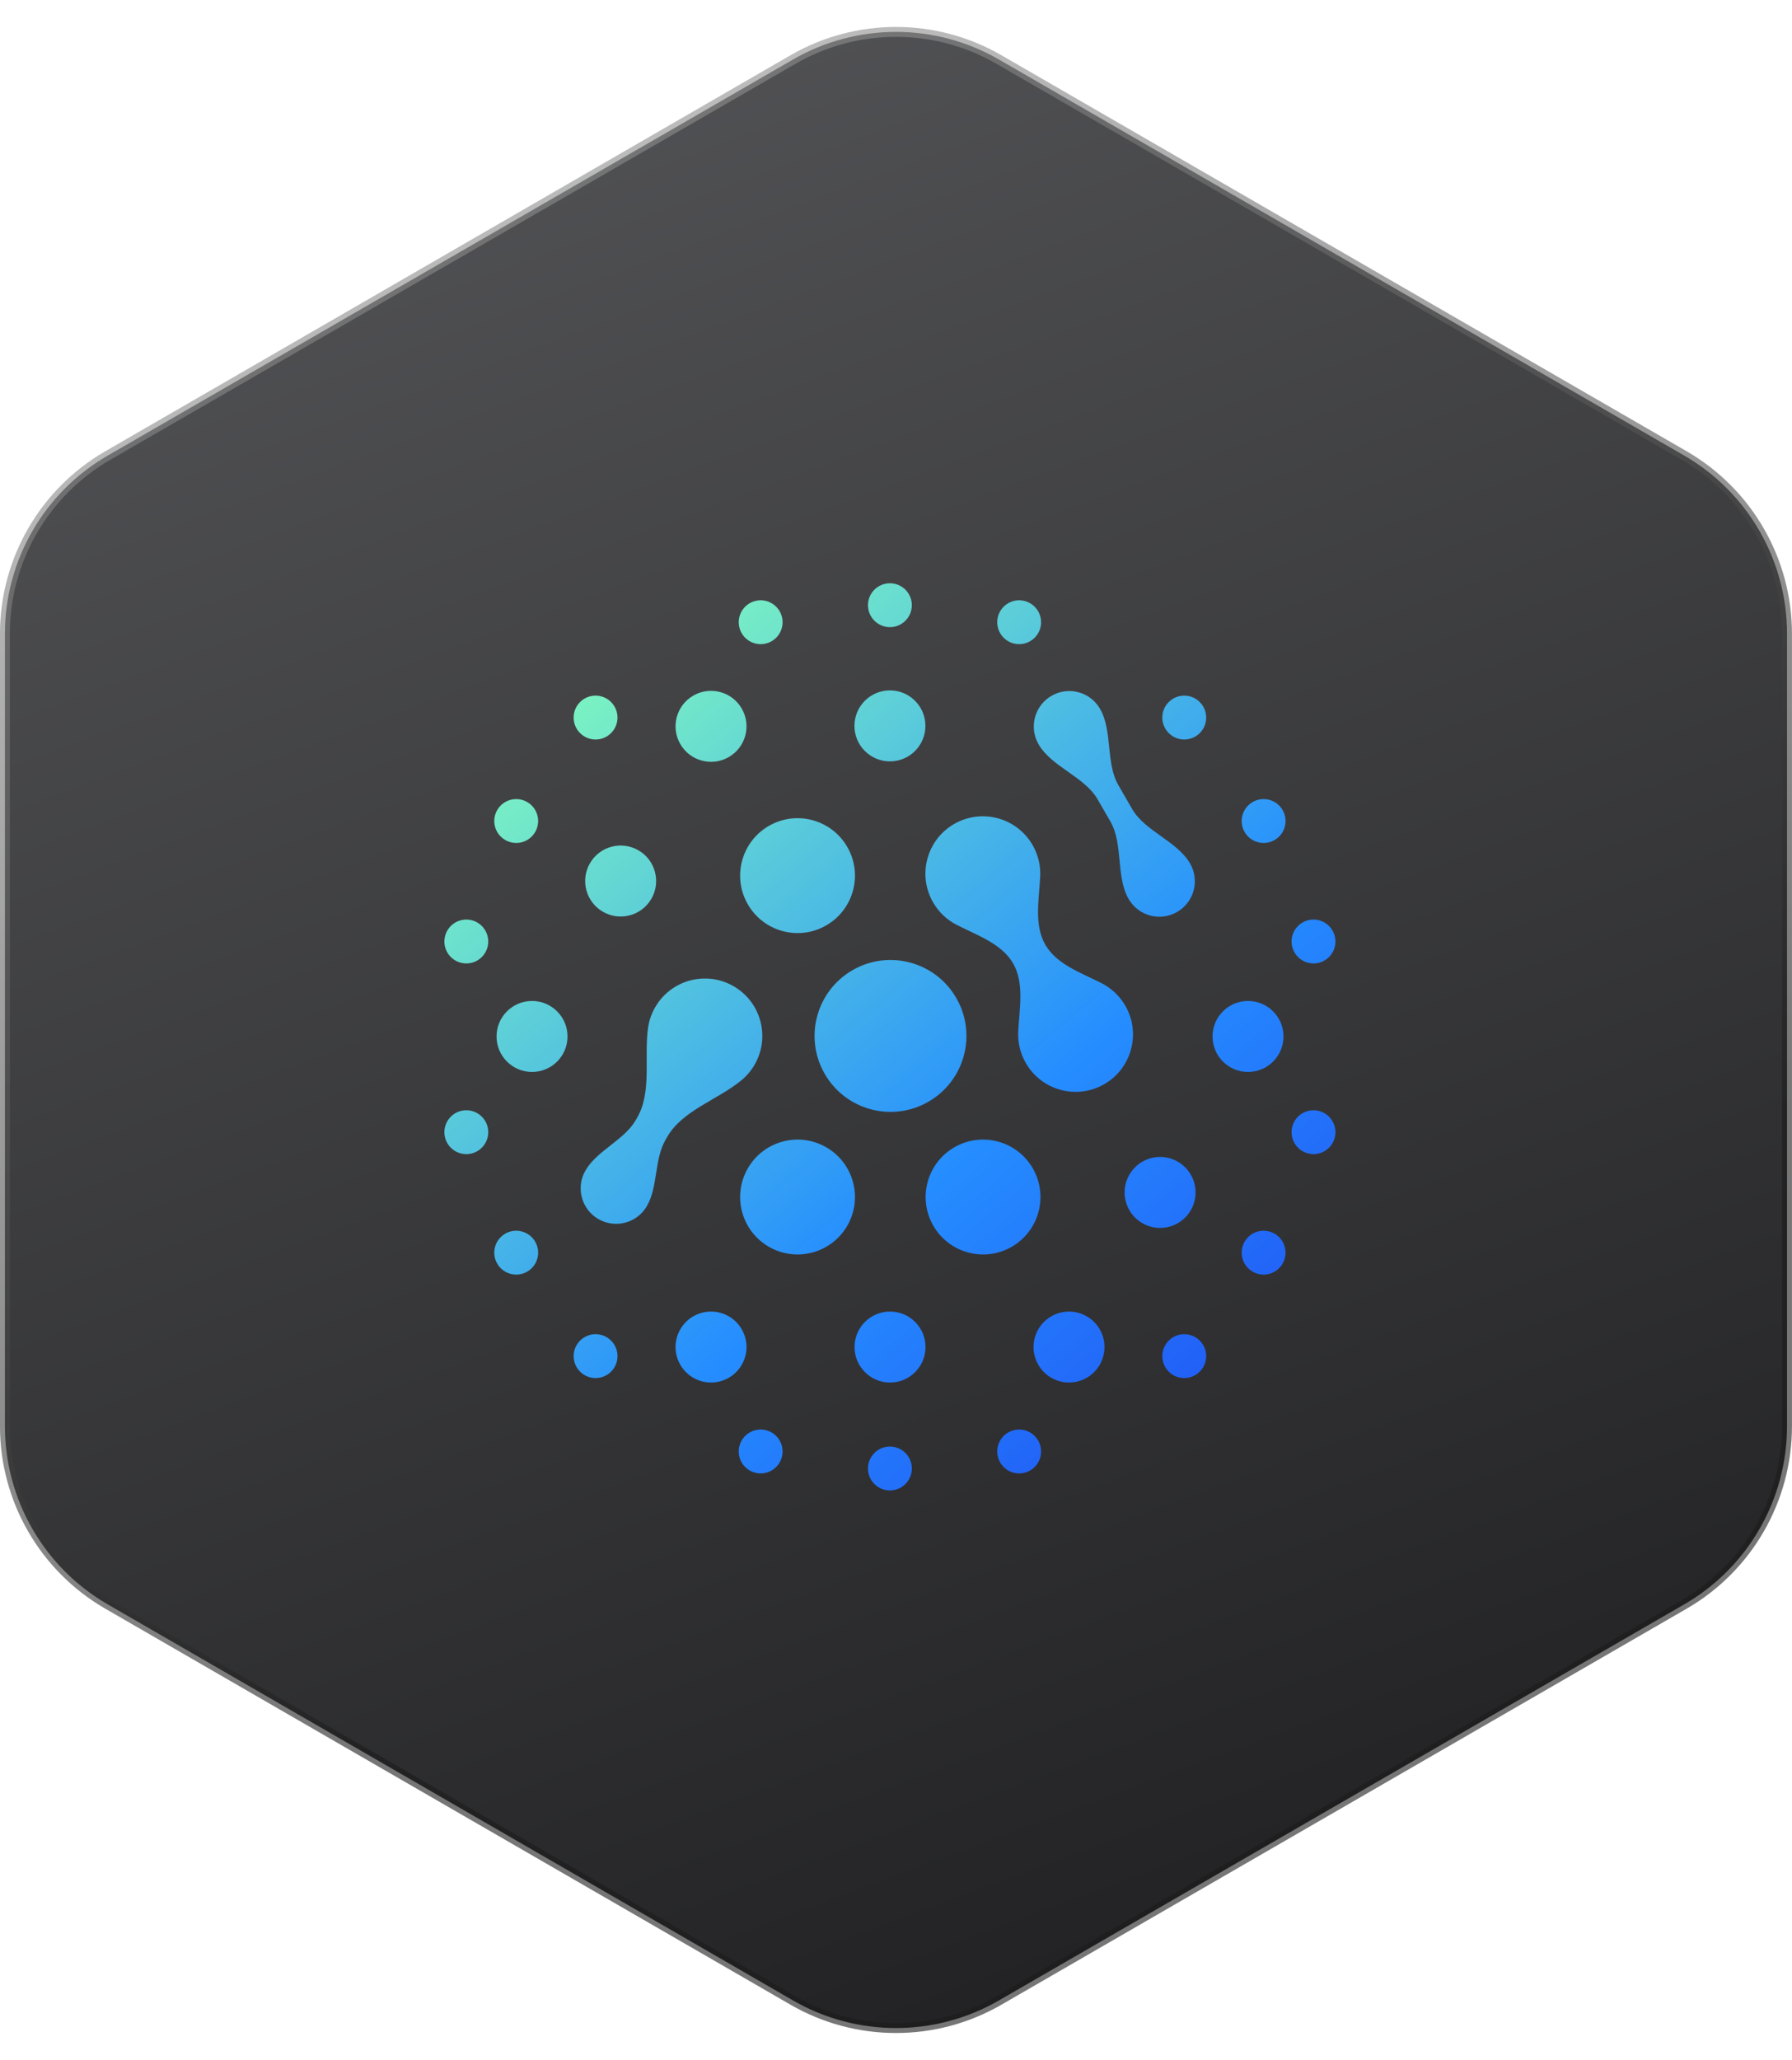 <svg width="181" height="208" viewBox="0 0 181 208" fill="none" xmlns="http://www.w3.org/2000/svg">
<path d="M80.099 6.008C86.533 2.291 94.461 2.291 100.895 6.008L170.111 45.999C176.538 49.713 180.497 56.572 180.497 63.996V144.004C180.497 151.428 176.538 158.287 170.111 162.001L100.895 201.992C94.461 205.709 86.533 205.709 80.099 201.992L10.884 162.001C4.456 158.287 0.497 151.428 0.497 144.004V63.996C0.497 56.572 4.456 49.713 10.884 45.999L80.099 6.008Z" fill="url(#paint0_linear_40000478_1392)" stroke="url(#paint1_linear_40000478_1392)" stroke-opacity="0.6"/>
<path d="M85.579 123.768C83.977 126.541 80.431 127.492 77.657 125.89C74.884 124.289 73.933 120.743 75.535 117.969C77.136 115.196 80.683 114.245 83.456 115.847C86.23 117.448 87.18 120.994 85.579 123.768Z" fill="url(#paint2_linear_40000478_1392)"/>
<path d="M75.535 91.316C77.136 94.089 80.682 95.04 83.456 93.438C86.229 91.837 87.18 88.29 85.578 85.517C83.977 82.743 80.431 81.793 77.657 83.394C74.884 84.996 73.933 88.542 75.535 91.316Z" fill="url(#paint3_linear_40000478_1392)"/>
<path d="M83.303 108.437C85.421 112.104 90.111 113.361 93.779 111.243C97.447 109.126 98.704 104.436 96.586 100.768C94.468 97.1 89.778 95.843 86.11 97.961C82.443 100.079 81.186 104.769 83.303 108.437Z" fill="url(#paint4_linear_40000478_1392)"/>
<path d="M94.271 123.768C95.872 126.542 99.419 127.492 102.192 125.89C104.966 124.289 105.916 120.743 104.315 117.969C102.713 115.196 99.167 114.245 96.393 115.847C93.62 117.448 92.67 120.994 94.271 123.768Z" fill="url(#paint5_linear_40000478_1392)"/>
<path d="M86.313 136.015C86.313 137.995 87.918 139.599 89.897 139.599C91.876 139.599 93.481 137.995 93.481 136.015C93.481 134.036 91.876 132.432 89.897 132.432C87.918 132.432 86.313 134.036 86.313 136.015Z" fill="url(#paint6_linear_40000478_1392)"/>
<path d="M68.714 134.224C67.724 135.938 68.311 138.13 70.026 139.12C71.74 140.109 73.931 139.522 74.921 137.808C75.911 136.094 75.323 133.902 73.609 132.912C71.895 131.923 69.703 132.51 68.714 134.224Z" fill="url(#paint7_linear_40000478_1392)"/>
<path d="M126.056 101.071C124.076 101.071 122.472 102.676 122.472 104.655C122.472 106.634 124.076 108.239 126.056 108.239C128.035 108.239 129.639 106.634 129.639 104.655C129.639 102.676 128.035 101.071 126.056 101.071Z" fill="url(#paint8_linear_40000478_1392)"/>
<path d="M53.738 101.071C51.759 101.071 50.154 102.676 50.154 104.655C50.154 106.635 51.759 108.239 53.738 108.239C55.717 108.239 57.322 106.635 57.322 104.655C57.322 102.676 55.717 101.071 53.738 101.071Z" fill="url(#paint9_linear_40000478_1392)"/>
<path d="M118.966 117.3C117.252 116.311 115.06 116.898 114.071 118.612C113.081 120.326 113.668 122.518 115.382 123.507C117.097 124.497 119.288 123.91 120.278 122.196C121.268 120.482 120.68 118.29 118.966 117.3Z" fill="url(#paint10_linear_40000478_1392)"/>
<path d="M64.481 85.857C62.767 84.867 60.575 85.455 59.585 87.169C58.596 88.883 59.183 91.075 60.897 92.064C62.611 93.054 64.803 92.467 65.793 90.752C66.782 89.038 66.195 86.847 64.481 85.857Z" fill="url(#paint11_linear_40000478_1392)"/>
<path d="M111.08 134.224C110.09 132.51 107.898 131.923 106.184 132.912C104.47 133.902 103.883 136.094 104.872 137.808C105.862 139.522 108.054 140.109 109.768 139.12C111.482 138.13 112.069 135.938 111.08 134.224Z" fill="url(#paint12_linear_40000478_1392)"/>
<path d="M74.921 71.549C73.931 69.835 71.74 69.248 70.025 70.237C68.311 71.227 67.724 73.419 68.714 75.133C69.703 76.847 71.895 77.434 73.609 76.445C75.323 75.455 75.911 73.263 74.921 71.549Z" fill="url(#paint13_linear_40000478_1392)"/>
<path d="M126.523 80.984C125.463 81.595 125.1 82.95 125.712 84.01C126.324 85.069 127.678 85.432 128.738 84.82C129.797 84.209 130.16 82.854 129.549 81.794C128.937 80.735 127.582 80.372 126.523 80.984Z" fill="url(#paint14_linear_40000478_1392)"/>
<path d="M51.032 124.568C49.972 125.18 49.609 126.535 50.221 127.594C50.833 128.653 52.187 129.016 53.247 128.405C54.306 127.793 54.669 126.438 54.057 125.379C53.446 124.32 52.091 123.957 51.032 124.568Z" fill="url(#paint15_linear_40000478_1392)"/>
<path d="M128.738 124.568C127.678 123.957 126.324 124.32 125.712 125.379C125.1 126.438 125.463 127.793 126.523 128.405C127.582 129.016 128.937 128.653 129.549 127.594C130.16 126.535 129.797 125.18 128.738 124.568Z" fill="url(#paint16_linear_40000478_1392)"/>
<path d="M53.247 80.984C52.187 80.372 50.833 80.735 50.221 81.794C49.609 82.854 49.972 84.209 51.032 84.82C52.091 85.432 53.446 85.069 54.057 84.01C54.669 82.95 54.306 81.595 53.247 80.984Z" fill="url(#paint17_linear_40000478_1392)"/>
<path d="M92.1 148.279C92.1 147.056 91.108 146.064 89.885 146.064C88.661 146.064 87.67 147.056 87.67 148.279C87.67 149.502 88.661 150.494 89.885 150.494C91.108 150.494 92.1 149.502 92.1 148.279Z" fill="url(#paint18_linear_40000478_1392)"/>
<path d="M92.1 61.109C92.1 59.886 91.108 58.895 89.885 58.895C88.661 58.895 87.67 59.886 87.67 61.109C87.67 62.333 88.661 63.325 89.885 63.325C91.108 63.325 92.1 62.333 92.1 61.109Z" fill="url(#paint19_linear_40000478_1392)"/>
<path d="M78.969 147.133C79.286 145.952 78.585 144.737 77.403 144.421C76.222 144.104 75.007 144.805 74.69 145.987C74.374 147.169 75.075 148.383 76.257 148.7C77.438 149.016 78.653 148.315 78.969 147.133Z" fill="url(#paint20_linear_40000478_1392)"/>
<path d="M105.079 63.401C105.396 62.22 104.694 61.005 103.513 60.689C102.331 60.372 101.116 61.073 100.8 62.255C100.483 63.437 101.184 64.651 102.366 64.968C103.548 65.284 104.762 64.583 105.079 63.401Z" fill="url(#paint21_linear_40000478_1392)"/>
<path d="M61.721 138.499C62.586 137.634 62.586 136.232 61.721 135.367C60.856 134.502 59.454 134.502 58.589 135.367C57.724 136.232 57.724 137.634 58.589 138.499C59.454 139.364 60.856 139.364 61.721 138.499Z" fill="url(#paint22_linear_40000478_1392)"/>
<path d="M121.181 74.022C122.046 73.157 122.046 71.754 121.181 70.889C120.316 70.024 118.913 70.024 118.048 70.889C117.183 71.754 117.183 73.157 118.048 74.022C118.913 74.887 120.316 74.887 121.181 74.022Z" fill="url(#paint23_linear_40000478_1392)"/>
<path d="M47.674 116.461C48.855 116.145 49.556 114.93 49.24 113.748C48.923 112.567 47.709 111.865 46.527 112.182C45.345 112.499 44.644 113.713 44.961 114.895C45.277 116.077 46.492 116.778 47.674 116.461Z" fill="url(#paint24_linear_40000478_1392)"/>
<path d="M133.242 97.207C134.424 96.89 135.125 95.675 134.809 94.494C134.492 93.312 133.278 92.611 132.096 92.927C130.914 93.244 130.213 94.459 130.53 95.64C130.846 96.822 132.061 97.523 133.242 97.207Z" fill="url(#paint25_linear_40000478_1392)"/>
<path d="M46.527 97.206C47.709 97.523 48.923 96.822 49.24 95.64C49.556 94.459 48.855 93.244 47.674 92.927C46.492 92.611 45.277 93.312 44.961 94.494C44.644 95.675 45.345 96.89 46.527 97.206Z" fill="url(#paint26_linear_40000478_1392)"/>
<path d="M132.096 116.461C133.278 116.778 134.492 116.076 134.809 114.895C135.125 113.713 134.424 112.499 133.242 112.182C132.061 111.865 130.846 112.567 130.53 113.748C130.213 114.93 130.914 116.144 132.096 116.461Z" fill="url(#paint27_linear_40000478_1392)"/>
<path d="M58.589 74.022C59.454 74.887 60.856 74.887 61.721 74.022C62.586 73.157 62.586 71.754 61.721 70.889C60.856 70.024 59.454 70.024 58.589 70.889C57.724 71.754 57.724 73.157 58.589 74.022Z" fill="url(#paint28_linear_40000478_1392)"/>
<path d="M118.048 138.499C118.913 139.364 120.316 139.364 121.181 138.499C122.046 137.634 122.046 136.232 121.181 135.367C120.316 134.502 118.913 134.502 118.048 135.367C117.183 136.232 117.183 137.634 118.048 138.499Z" fill="url(#paint29_linear_40000478_1392)"/>
<path d="M74.691 63.401C75.007 64.583 76.222 65.284 77.403 64.968C78.585 64.651 79.286 63.437 78.97 62.255C78.653 61.073 77.439 60.372 76.257 60.689C75.075 61.005 74.374 62.22 74.691 63.401Z" fill="url(#paint30_linear_40000478_1392)"/>
<path d="M100.8 147.133C101.117 148.315 102.331 149.016 103.513 148.7C104.694 148.383 105.396 147.168 105.079 145.987C104.762 144.805 103.548 144.104 102.366 144.421C101.185 144.737 100.483 145.952 100.8 147.133Z" fill="url(#paint31_linear_40000478_1392)"/>
<path d="M86.303 73.295C86.303 75.274 87.908 76.879 89.887 76.879C91.866 76.879 93.471 75.274 93.471 73.295C93.471 71.316 91.866 69.711 89.887 69.711C87.908 69.711 86.303 71.316 86.303 73.295Z" fill="url(#paint32_linear_40000478_1392)"/>
<path d="M111.538 109.471C114.312 107.87 115.262 104.323 113.661 101.55C113.083 100.549 112.252 99.786 111.296 99.294C109.231 98.232 106.744 97.406 105.583 95.396C104.423 93.385 104.951 90.818 105.064 88.499C105.116 87.425 104.87 86.324 104.293 85.323C102.691 82.55 99.145 81.6 96.371 83.201C93.598 84.802 92.647 88.349 94.249 91.122C94.826 92.123 95.657 92.886 96.614 93.378C98.678 94.44 101.165 95.266 102.326 97.276C103.487 99.287 102.959 101.853 102.846 104.172C102.794 105.247 103.039 106.348 103.617 107.348C105.218 110.122 108.765 111.072 111.538 109.471Z" fill="url(#paint33_linear_40000478_1392)"/>
<path d="M106.21 70.256C107.924 69.266 110.116 69.854 111.106 71.568C112.394 73.798 111.665 77.036 112.953 79.266L114.352 81.69C115.657 83.95 118.9 84.931 120.204 87.191C121.194 88.905 120.607 91.097 118.893 92.087C117.179 93.076 114.987 92.489 113.997 90.775C112.692 88.515 113.464 85.216 112.159 82.956L110.858 80.703C109.537 78.414 106.22 77.44 104.899 75.151C103.909 73.437 104.496 71.246 106.21 70.256Z" fill="url(#paint34_linear_40000478_1392)"/>
<path d="M74.097 99.582C71.324 97.981 67.777 98.931 66.176 101.705C65.791 102.372 65.554 103.083 65.454 103.801C65.037 106.783 65.863 110.244 64.358 112.852L64.217 113.095C63.037 115.139 60.31 116.156 59.13 118.199C58.14 119.913 58.728 122.105 60.442 123.095C62.156 124.084 64.348 123.497 65.337 121.783C66.475 119.812 66.076 117.077 67.213 115.106L67.394 114.794C68.948 112.101 72.497 111.055 74.894 109.075C75.412 108.646 75.864 108.12 76.22 107.504C77.821 104.73 76.871 101.184 74.097 99.582Z" fill="url(#paint35_linear_40000478_1392)"/>
<defs>
<linearGradient id="paint0_linear_40000478_1392" x1="82.997" y1="208" x2="-22.003" y2="-75" gradientUnits="userSpaceOnUse">
<stop stop-color="#232325"/>
<stop offset="1" stop-color="#696A6D"/>
</linearGradient>
<linearGradient id="paint1_linear_40000478_1392" x1="-5.003" y1="-15.5" x2="74.574" y2="159.965" gradientUnits="userSpaceOnUse">
<stop stop-color="#BCBCBC"/>
<stop offset="1" stop-color="#1B1B1B"/>
</linearGradient>
<linearGradient id="paint2_linear_40000478_1392" x1="119.462" y1="150.514" x2="49.6" y2="67.971" gradientUnits="userSpaceOnUse">
<stop offset="0.01" stop-color="#2157F5"/>
<stop offset="0.371" stop-color="#258DFF"/>
<stop offset="1" stop-color="#86FFBB"/>
</linearGradient>
<linearGradient id="paint3_linear_40000478_1392" x1="119.462" y1="150.514" x2="49.6" y2="67.971" gradientUnits="userSpaceOnUse">
<stop offset="0.01" stop-color="#2157F5"/>
<stop offset="0.371" stop-color="#258DFF"/>
<stop offset="1" stop-color="#86FFBB"/>
</linearGradient>
<linearGradient id="paint4_linear_40000478_1392" x1="119.462" y1="150.514" x2="49.6" y2="67.971" gradientUnits="userSpaceOnUse">
<stop offset="0.01" stop-color="#2157F5"/>
<stop offset="0.371" stop-color="#258DFF"/>
<stop offset="1" stop-color="#86FFBB"/>
</linearGradient>
<linearGradient id="paint5_linear_40000478_1392" x1="119.462" y1="150.514" x2="49.6" y2="67.971" gradientUnits="userSpaceOnUse">
<stop offset="0.01" stop-color="#2157F5"/>
<stop offset="0.371" stop-color="#258DFF"/>
<stop offset="1" stop-color="#86FFBB"/>
</linearGradient>
<linearGradient id="paint6_linear_40000478_1392" x1="119.462" y1="150.514" x2="49.6" y2="67.971" gradientUnits="userSpaceOnUse">
<stop offset="0.01" stop-color="#2157F5"/>
<stop offset="0.371" stop-color="#258DFF"/>
<stop offset="1" stop-color="#86FFBB"/>
</linearGradient>
<linearGradient id="paint7_linear_40000478_1392" x1="119.462" y1="150.514" x2="49.6" y2="67.971" gradientUnits="userSpaceOnUse">
<stop offset="0.01" stop-color="#2157F5"/>
<stop offset="0.371" stop-color="#258DFF"/>
<stop offset="1" stop-color="#86FFBB"/>
</linearGradient>
<linearGradient id="paint8_linear_40000478_1392" x1="119.462" y1="150.514" x2="49.6" y2="67.971" gradientUnits="userSpaceOnUse">
<stop offset="0.01" stop-color="#2157F5"/>
<stop offset="0.371" stop-color="#258DFF"/>
<stop offset="1" stop-color="#86FFBB"/>
</linearGradient>
<linearGradient id="paint9_linear_40000478_1392" x1="119.462" y1="150.514" x2="49.6" y2="67.971" gradientUnits="userSpaceOnUse">
<stop offset="0.01" stop-color="#2157F5"/>
<stop offset="0.371" stop-color="#258DFF"/>
<stop offset="1" stop-color="#86FFBB"/>
</linearGradient>
<linearGradient id="paint10_linear_40000478_1392" x1="119.462" y1="150.514" x2="49.6" y2="67.971" gradientUnits="userSpaceOnUse">
<stop offset="0.01" stop-color="#2157F5"/>
<stop offset="0.371" stop-color="#258DFF"/>
<stop offset="1" stop-color="#86FFBB"/>
</linearGradient>
<linearGradient id="paint11_linear_40000478_1392" x1="119.462" y1="150.514" x2="49.6" y2="67.971" gradientUnits="userSpaceOnUse">
<stop offset="0.01" stop-color="#2157F5"/>
<stop offset="0.371" stop-color="#258DFF"/>
<stop offset="1" stop-color="#86FFBB"/>
</linearGradient>
<linearGradient id="paint12_linear_40000478_1392" x1="119.462" y1="150.514" x2="49.6" y2="67.971" gradientUnits="userSpaceOnUse">
<stop offset="0.01" stop-color="#2157F5"/>
<stop offset="0.371" stop-color="#258DFF"/>
<stop offset="1" stop-color="#86FFBB"/>
</linearGradient>
<linearGradient id="paint13_linear_40000478_1392" x1="119.462" y1="150.514" x2="49.6" y2="67.971" gradientUnits="userSpaceOnUse">
<stop offset="0.01" stop-color="#2157F5"/>
<stop offset="0.371" stop-color="#258DFF"/>
<stop offset="1" stop-color="#86FFBB"/>
</linearGradient>
<linearGradient id="paint14_linear_40000478_1392" x1="119.462" y1="150.514" x2="49.6" y2="67.971" gradientUnits="userSpaceOnUse">
<stop offset="0.01" stop-color="#2157F5"/>
<stop offset="0.371" stop-color="#258DFF"/>
<stop offset="1" stop-color="#86FFBB"/>
</linearGradient>
<linearGradient id="paint15_linear_40000478_1392" x1="119.462" y1="150.514" x2="49.6" y2="67.971" gradientUnits="userSpaceOnUse">
<stop offset="0.01" stop-color="#2157F5"/>
<stop offset="0.371" stop-color="#258DFF"/>
<stop offset="1" stop-color="#86FFBB"/>
</linearGradient>
<linearGradient id="paint16_linear_40000478_1392" x1="119.462" y1="150.514" x2="49.6" y2="67.971" gradientUnits="userSpaceOnUse">
<stop offset="0.01" stop-color="#2157F5"/>
<stop offset="0.371" stop-color="#258DFF"/>
<stop offset="1" stop-color="#86FFBB"/>
</linearGradient>
<linearGradient id="paint17_linear_40000478_1392" x1="119.462" y1="150.514" x2="49.6" y2="67.971" gradientUnits="userSpaceOnUse">
<stop offset="0.01" stop-color="#2157F5"/>
<stop offset="0.371" stop-color="#258DFF"/>
<stop offset="1" stop-color="#86FFBB"/>
</linearGradient>
<linearGradient id="paint18_linear_40000478_1392" x1="119.462" y1="150.514" x2="49.6" y2="67.971" gradientUnits="userSpaceOnUse">
<stop offset="0.01" stop-color="#2157F5"/>
<stop offset="0.371" stop-color="#258DFF"/>
<stop offset="1" stop-color="#86FFBB"/>
</linearGradient>
<linearGradient id="paint19_linear_40000478_1392" x1="119.462" y1="150.514" x2="49.6" y2="67.971" gradientUnits="userSpaceOnUse">
<stop offset="0.01" stop-color="#2157F5"/>
<stop offset="0.371" stop-color="#258DFF"/>
<stop offset="1" stop-color="#86FFBB"/>
</linearGradient>
<linearGradient id="paint20_linear_40000478_1392" x1="119.462" y1="150.514" x2="49.6" y2="67.971" gradientUnits="userSpaceOnUse">
<stop offset="0.01" stop-color="#2157F5"/>
<stop offset="0.371" stop-color="#258DFF"/>
<stop offset="1" stop-color="#86FFBB"/>
</linearGradient>
<linearGradient id="paint21_linear_40000478_1392" x1="119.462" y1="150.514" x2="49.6" y2="67.971" gradientUnits="userSpaceOnUse">
<stop offset="0.01" stop-color="#2157F5"/>
<stop offset="0.371" stop-color="#258DFF"/>
<stop offset="1" stop-color="#86FFBB"/>
</linearGradient>
<linearGradient id="paint22_linear_40000478_1392" x1="119.462" y1="150.514" x2="49.6" y2="67.971" gradientUnits="userSpaceOnUse">
<stop offset="0.01" stop-color="#2157F5"/>
<stop offset="0.371" stop-color="#258DFF"/>
<stop offset="1" stop-color="#86FFBB"/>
</linearGradient>
<linearGradient id="paint23_linear_40000478_1392" x1="119.462" y1="150.514" x2="49.6" y2="67.971" gradientUnits="userSpaceOnUse">
<stop offset="0.01" stop-color="#2157F5"/>
<stop offset="0.371" stop-color="#258DFF"/>
<stop offset="1" stop-color="#86FFBB"/>
</linearGradient>
<linearGradient id="paint24_linear_40000478_1392" x1="119.462" y1="150.514" x2="49.6" y2="67.971" gradientUnits="userSpaceOnUse">
<stop offset="0.01" stop-color="#2157F5"/>
<stop offset="0.371" stop-color="#258DFF"/>
<stop offset="1" stop-color="#86FFBB"/>
</linearGradient>
<linearGradient id="paint25_linear_40000478_1392" x1="119.462" y1="150.514" x2="49.6" y2="67.971" gradientUnits="userSpaceOnUse">
<stop offset="0.01" stop-color="#2157F5"/>
<stop offset="0.371" stop-color="#258DFF"/>
<stop offset="1" stop-color="#86FFBB"/>
</linearGradient>
<linearGradient id="paint26_linear_40000478_1392" x1="119.462" y1="150.514" x2="49.6" y2="67.971" gradientUnits="userSpaceOnUse">
<stop offset="0.01" stop-color="#2157F5"/>
<stop offset="0.371" stop-color="#258DFF"/>
<stop offset="1" stop-color="#86FFBB"/>
</linearGradient>
<linearGradient id="paint27_linear_40000478_1392" x1="119.462" y1="150.514" x2="49.6" y2="67.971" gradientUnits="userSpaceOnUse">
<stop offset="0.01" stop-color="#2157F5"/>
<stop offset="0.371" stop-color="#258DFF"/>
<stop offset="1" stop-color="#86FFBB"/>
</linearGradient>
<linearGradient id="paint28_linear_40000478_1392" x1="119.462" y1="150.514" x2="49.6" y2="67.971" gradientUnits="userSpaceOnUse">
<stop offset="0.01" stop-color="#2157F5"/>
<stop offset="0.371" stop-color="#258DFF"/>
<stop offset="1" stop-color="#86FFBB"/>
</linearGradient>
<linearGradient id="paint29_linear_40000478_1392" x1="119.462" y1="150.514" x2="49.6" y2="67.971" gradientUnits="userSpaceOnUse">
<stop offset="0.01" stop-color="#2157F5"/>
<stop offset="0.371" stop-color="#258DFF"/>
<stop offset="1" stop-color="#86FFBB"/>
</linearGradient>
<linearGradient id="paint30_linear_40000478_1392" x1="119.462" y1="150.514" x2="49.6" y2="67.971" gradientUnits="userSpaceOnUse">
<stop offset="0.01" stop-color="#2157F5"/>
<stop offset="0.371" stop-color="#258DFF"/>
<stop offset="1" stop-color="#86FFBB"/>
</linearGradient>
<linearGradient id="paint31_linear_40000478_1392" x1="119.462" y1="150.514" x2="49.6" y2="67.971" gradientUnits="userSpaceOnUse">
<stop offset="0.01" stop-color="#2157F5"/>
<stop offset="0.371" stop-color="#258DFF"/>
<stop offset="1" stop-color="#86FFBB"/>
</linearGradient>
<linearGradient id="paint32_linear_40000478_1392" x1="119.462" y1="150.514" x2="49.6" y2="67.971" gradientUnits="userSpaceOnUse">
<stop offset="0.01" stop-color="#2157F5"/>
<stop offset="0.371" stop-color="#258DFF"/>
<stop offset="1" stop-color="#86FFBB"/>
</linearGradient>
<linearGradient id="paint33_linear_40000478_1392" x1="119.462" y1="150.514" x2="49.6" y2="67.971" gradientUnits="userSpaceOnUse">
<stop offset="0.01" stop-color="#2157F5"/>
<stop offset="0.371" stop-color="#258DFF"/>
<stop offset="1" stop-color="#86FFBB"/>
</linearGradient>
<linearGradient id="paint34_linear_40000478_1392" x1="119.462" y1="150.514" x2="49.6" y2="67.971" gradientUnits="userSpaceOnUse">
<stop offset="0.01" stop-color="#2157F5"/>
<stop offset="0.371" stop-color="#258DFF"/>
<stop offset="1" stop-color="#86FFBB"/>
</linearGradient>
<linearGradient id="paint35_linear_40000478_1392" x1="119.462" y1="150.514" x2="49.6" y2="67.971" gradientUnits="userSpaceOnUse">
<stop offset="0.01" stop-color="#2157F5"/>
<stop offset="0.371" stop-color="#258DFF"/>
<stop offset="1" stop-color="#86FFBB"/>
</linearGradient>
</defs>
</svg>
